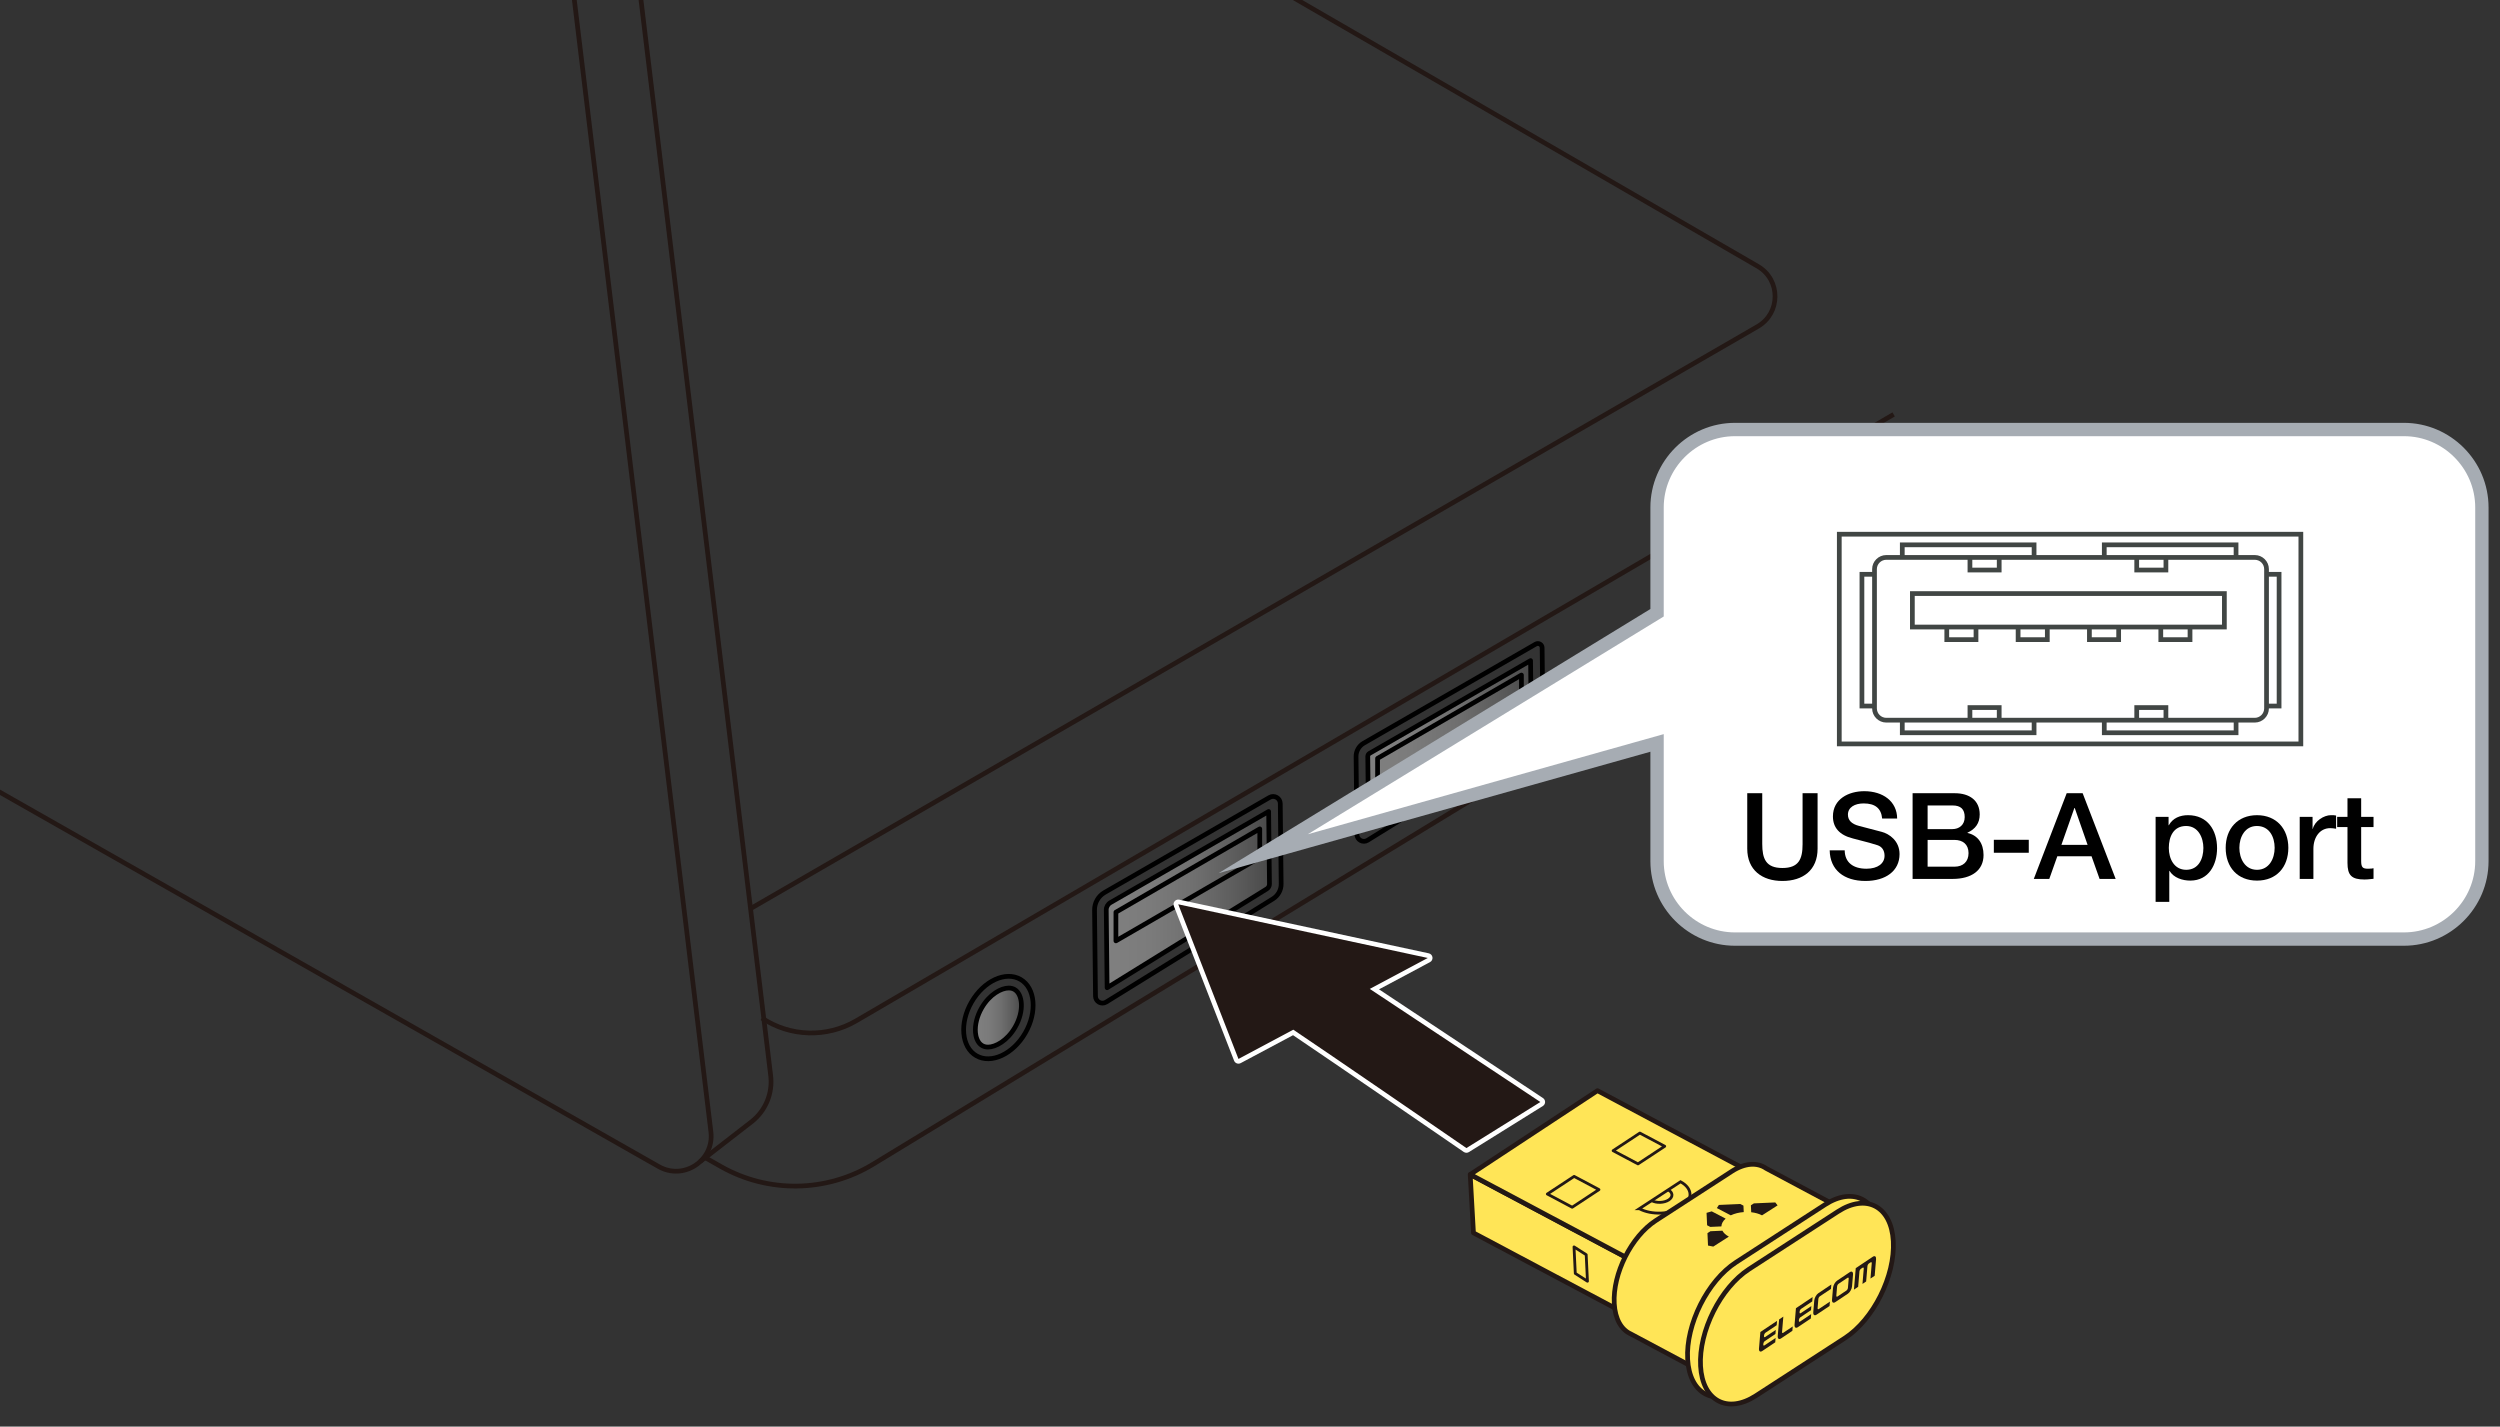 <?xml version="1.0" encoding="UTF-8"?>
<svg xmlns="http://www.w3.org/2000/svg" version="1.1" xmlns:xlink="http://www.w3.org/1999/xlink" viewBox="0 0 375 213.986">
  <rect x="0" y="0" width="375" height="213.986" fill="#333333" stroke="none"/>
  <!-- Generator: Adobe Illustrator 29.0.0, SVG Export Plug-In . SVG Version: 2.1.0 Build 186)  -->
  <defs>
    <linearGradient id="_名称未設定グラデーション_11" data-name="名称未設定グラデーション 11" x1="166.065" y1="134.94" x2="190.298" y2="134.94" gradientUnits="userSpaceOnUse">
      <stop offset="0" stop-color="gray"/>
      <stop offset=".268" stop-color="#7b7b7b"/>
      <stop offset=".545" stop-color="#6f6f6f"/>
      <stop offset=".826" stop-color="#5a5a5a"/>
      <stop offset="1" stop-color="#4a4a4a"/>
    </linearGradient>
    <linearGradient id="_名称未設定グラデーション_111" data-name="名称未設定グラデーション 11" x1="205.165" y1="111.602" x2="229.586" y2="111.602" xlink:href="#_名称未設定グラデーション_11"/>
    <linearGradient id="_名称未設定グラデーション_112" data-name="名称未設定グラデーション 11" x1="146.362" y1="152.589" x2="153.239" y2="152.589" xlink:href="#_名称未設定グラデーション_11"/>
  </defs>
  <g id="_レイヤー_1" data-name="レイヤー_1">
    <path d="M166.29,135.61c.058-.05,24.008-13.888,24.008-13.888v11.32l-24.233,15.116v-12.208l.225-.34Z" fill="url(#_名称未設定グラデーション_11)"/>
    <polygon points="205.165 113.178 229.586 99.317 229.586 108.721 205.281 123.888 205.165 113.178" fill="url(#_名称未設定グラデーション_111)"/>
    <path d="M147.51,156.92s-1.881-1.158-.826-4.508,3.733-4.673,5.15-4.208c1.418.465,1.961,3.536.689,5.391-1.273,1.855-2.879,4.056-5.013,3.326Z" fill="url(#_名称未設定グラデーション_112)"/>
    <path d="M190.437,119.614l-24.747,14.257c-.944.544-1.521,1.555-1.509,2.645l.142,12.919c.009.814.904,1.306,1.596.878l25.02-15.485c.776-.48,1.245-1.332,1.234-2.245l-.133-12.054c-.009-.818-.895-1.324-1.604-.915Z" fill="none" stroke="#000" stroke-linecap="round" stroke-linejoin="round" stroke-width=".709"/>
    <path d="M165.937,136.496c-.005-.454.236-.877.63-1.105l23.731-13.669.121,10.882c.003.294-.151.575-.403.73l-23.95,14.824-.128-11.662Z" fill="none" stroke="#000" stroke-linecap="round" stroke-linejoin="round" stroke-width=".709"/>
    <path d="M203.409,113.487l.129,11.678c.009.815.904,1.307,1.597.878l25.093-15.53c.763-.472,1.224-1.31,1.214-2.207l-.123-11.141c-.005-.491-.537-.794-.963-.549l-25.802,14.865c-.716.413-1.154,1.18-1.145,2.007Z" fill="none" stroke="#000" stroke-linecap="round" stroke-linejoin="round" stroke-width=".709"/>
    <path d="M205.165,113.468c-.002-.192.1-.369.264-.464l24.155-13.915.103,9.238c.002.278-.144.544-.382.692l-24.024,14.869-.116-10.42Z" fill="none" stroke="#000" stroke-linecap="round" stroke-linejoin="round" stroke-width=".709"/>
    <ellipse cx="149.758" cy="152.633" rx="6.615" ry="4.651" transform="translate(-57.305 206.01) rotate(-60)" fill="none" stroke="#000" stroke-linecap="round" stroke-linejoin="round" stroke-width=".709"/>
    <path d="M148.206,157.061c-.329,0-.624-.075-.877-.22-.765-.442-.961-1.416-1.009-1.958-.103-1.147.237-2.495.931-3.698,1.183-2.047,2.933-2.981,4.059-2.981.329,0,.624.075.877.22,1.186.686,1.509,3.176.079,5.657-1.183,2.047-2.934,2.981-4.059,2.981Z" fill="none" stroke="#000" stroke-linecap="round" stroke-linejoin="round" stroke-width=".709"/>
    <path d="M167.388,141.13v-4.305l21.578-12.495v4.305l-21.578,12.495Z" fill="none" stroke="#000" stroke-linecap="round" stroke-linejoin="round" stroke-width=".709"/>
    <path d="M206.637,118.059v-4.305l21.578-12.495v4.305l-21.578,12.495Z" fill="none" stroke="#000" stroke-linecap="round" stroke-linejoin="round" stroke-width=".709"/>
    <path d="M86.059-.768l20.577,170.544c.518,4.292-4.07,7.344-7.829,5.209L-13.246,111.319" fill="none" stroke="#231815" stroke-miterlimit="10" stroke-width=".709"/>
    <path d="M96.056-.768l19.547,162.124c.317,2.631-.758,5.238-2.839,6.88l-7.75,6.007" fill="none" stroke="#231815" stroke-miterlimit="10" stroke-width=".709"/>
    <path d="M284.048,62.158l-155.621,90.967c-4.406,2.575-9.894,2.413-14.14-.417" fill="none" stroke="#231815" stroke-miterlimit="10" stroke-width=".709"/>
    <path d="M284.048,81.429l-153.072,93.198c-6.989,4.255-15.735,4.389-22.85.349l-2.269-1.288" fill="none" stroke="#231815" stroke-miterlimit="10" stroke-width=".709"/>
    <path d="M193.297-.768l70.357,40.71c3.474,2.01,3.472,7.025-.002,9.033l-151.07,87.317" fill="none" stroke="#231815" stroke-miterlimit="10" stroke-width=".709"/>
    <g>
      <path d="M219.965,172.564c-.07,0-.141-.021-.201-.062-.213-.147-21.143-14.531-25.786-17.635l-8.04,4.289c-.052.028-.109.042-.167.042-.042,0-.083-.007-.123-.022-.095-.035-.17-.109-.207-.204l-9.032-23.196c-.048-.121-.024-.259.061-.358.068-.08.167-.125.27-.125.024,0,.05.003.074.008l37.433,8.049c.146.031.256.15.276.297.021.147-.053.292-.184.362l-8.177,4.362,25.091,16.635c.101.067.161.18.159.3s-.064.232-.167.296l-11.092,6.91c-.058.036-.123.054-.188.054Z" fill="#231815"/>
      <path d="M176.738,135.646l37.432,8.049-8.701,4.641,25.587,16.964-11.092,6.91s-21.655-14.884-25.967-17.756l-8.227,4.388-9.032-23.196M176.738,134.937c-.205,0-.403.089-.539.249-.169.198-.216.474-.121.717l9.032,23.196c.074.189.224.337.414.407.08.03.163.044.246.044.115,0,.23-.028.334-.083l7.853-4.189c4.97,3.332,25.395,17.37,25.606,17.515.121.083.261.125.401.125.13,0,.26-.036.375-.107l11.092-6.91c.205-.128.33-.35.334-.591s-.116-.467-.317-.601l-24.597-16.308,7.653-4.082c.262-.14.41-.429.368-.724-.041-.295-.262-.532-.553-.595l-37.432-8.049c-.05-.011-.099-.016-.149-.016h0Z" fill="#fff"/>
    </g>
    <g>
      <g>
        <polygon points="247.231 198.862 221.021 184.933 220.528 176.183 246.739 190.113 247.231 198.862" fill="#ffe557" stroke="#231815" stroke-linejoin="round" stroke-width=".709"/>
        <polygon points="220.542 176.167 246.722 190.103 265.799 177.535 239.619 163.6 220.542 176.167" fill="#ffe557" stroke="#231815" stroke-linejoin="round" stroke-width=".709"/>
        <polygon points="245.697 174.585 241.969 172.604 245.978 169.961 249.707 171.941 245.697 174.585" fill="none" stroke="#231815" stroke-linejoin="round" stroke-width=".425"/>
        <polygon points="235.828 181.086 232.101 179.104 236.117 176.459 239.842 178.442 235.828 181.086" fill="none" stroke="#231815" stroke-linejoin="round" stroke-width=".425"/>
        <polygon points="237.929 188.206 236.102 187.034 236.293 191.014 238.118 192.185 237.929 188.206" fill="none" stroke="#231815" stroke-linejoin="round" stroke-width=".425"/>
      </g>
      <g>
        <path d="M245.898,181.307c1.818.975,4.677.861,6.384-.256s1.618-2.812-.201-3.787l-6.184,4.043Z" fill="#ffe557" stroke="#231815" stroke-miterlimit="10" stroke-width=".425"/>
        <path d="M247.753,180.094c.727.39,1.871.344,2.554-.102s.647-1.125-.08-1.515" fill="none" stroke="#231815" stroke-miterlimit="10" stroke-width=".425"/>
      </g>
      <path d="M279.972,183.288l-15.051-8.034c-1.318-.916-3.178-.835-5.176.46l-11.389,7.38c-3.665,2.375-6.464,7.969-6.219,12.432h0c.129,2.348,1.076,3.934,2.479,4.563l15.139,8.08" fill="#ffe557" stroke="#231815" stroke-miterlimit="10" stroke-width=".709"/>
      <path d="M273.739,180.706l-13.32,8.631c-4.287,2.778-7.56,9.321-7.273,14.54h0c.287,5.219,4.029,7.217,8.316,4.439l13.32-8.631c4.287-2.778,7.56-9.321,7.273-14.54h0c-.287-5.219-4.029-7.217-8.316-4.439Z" fill="#ffe557" stroke="#231815" stroke-miterlimit="10" stroke-width=".709"/>
      <path d="M275.677,181.74l-13.32,8.631c-4.287,2.778-7.56,9.321-7.273,14.54h0c.287,5.219,4.029,7.217,8.316,4.439l13.32-8.631c4.287-2.778,7.56-9.321,7.273-14.54h0c-.287-5.219-4.029-7.217-8.316-4.439Z" fill="#ffe557" stroke="#231815" stroke-miterlimit="10" stroke-width=".709"/>
      <g>
        <path d="M277.834,190.779c-.093-.068-.225-.051-.372.047l-1.899,1.271c-.147.099-.293.268-.408.475-.116.208-.188.429-.205.624l-.147,1.763c-.016.194.026.339.119.407.092.068.225.051.372-.047l1.899-1.271c.147-.099.292-.267.408-.475.116-.207.188-.428.205-.623l.147-1.763c.016-.195-.026-.339-.119-.407M277.19,193.18c-.006.07-.032.15-.074.225-.042.075-.094.135-.147.171l-1.344.899c-.053.035-.101.042-.134.017-.033-.025-.048-.077-.042-.147l.115-1.38c.006-.07.032-.149.073-.224.042-.075.094-.136.147-.171l1.344-.899c.053-.035.1-.041.134-.017.033.025.049.076.043.146l-.115,1.38Z" fill="#231815"/>
        <path d="M281.409,188.872c.016-.194-.026-.339-.118-.407-.093-.068-.225-.051-.372.048l-2.557,1.712-.269,3.22.631-.423.192-2.301c.006-.07.032-.15.074-.225.041-.075.094-.135.146-.17l.25-.167c.053-.036.101-.042.134-.017.033.024.049.076.043.147l-.192,2.301.552-.37.192-2.301c.006-.07.033-.15.074-.225.042-.075.094-.135.147-.171l.25-.167c.053-.036.101-.042.134-.017.033.024.049.076.043.146l-.192,2.301.631-.422.208-2.492Z" fill="#231815"/>
        <path d="M272.139,195.077c.016-.195.089-.416.205-.623.116-.207.261-.376.408-.475l1.948-1.304-.055.658-1.67,1.118c-.053.036-.106.096-.147.171-.042.075-.068.154-.074.225l-.115,1.38c-.006.07.009.122.043.147.033.025.081.018.134-.017l1.67-1.118-.055.658-1.948,1.304c-.148.099-.28.116-.373.047-.093-.067-.135-.212-.119-.406l.147-1.763Z" fill="#231815"/>
        <path d="M268.858,199.625l-1.705,1.141c-.148.099-.28.115-.373.047-.093-.067-.135-.212-.119-.407l.208-2.491.631-.423-.192,2.3c-.006.07.009.122.042.147.034.024.081.018.134-.017l1.427-.955-.055.658Z" fill="#231815"/>
        <path d="M264.055,199.8l2.5-1.673-.055.657-1.67,1.118c-.053.036-.105.096-.147.171-.042.075-.068.155-.074.225l-.01.12c-.006.07.009.122.043.147.033.024.081.018.134-.018l1.59-1.064-.051.615-1.59,1.064c-.053.036-.105.096-.147.171-.042.075-.068.155-.074.225l-.01.12c-.006.07.009.122.043.146.033.025.081.019.134-.017l1.67-1.118-.055.658-1.948,1.304c-.147.099-.28.115-.372.047-.093-.068-.135-.212-.119-.407l.208-2.491Z" fill="#231815"/>
        <path d="M269.391,196.229l2.5-1.673-.055.657-1.67,1.118c-.053.036-.105.096-.147.171-.041.074-.068.155-.074.225l-.01.12c-.006.07.01.122.043.147.034.024.081.018.134-.018l1.59-1.064-.051.615-1.59,1.064c-.053.036-.105.096-.147.171-.041.074-.068.155-.074.224l-.01.12c-.006.07.01.122.043.146.034.024.081.018.134-.017l1.67-1.118-.055.658-1.948,1.304c-.147.099-.28.115-.372.047-.093-.068-.135-.212-.119-.407l.208-2.491Z" fill="#231815"/>
      </g>
      <g>
        <path d="M261.56,181.814l-.043-.969-.471-.246-3.213.142c-.147.226-.158.243-.305.47l2.087,1.09c.575-.274,1.253-.438,1.945-.487Z" fill="#231815"/>
        <path d="M262.634,180.795l.046,1.04c.59.067,1.153.22,1.625.467l1.578-1.011.756-.485c-.166-.212-.179-.228-.345-.441l-3.213.142-.448.287Z" fill="#231815"/>
        <path d="M258.208,183.962l-1.671.074-.471-.246-.083-1.863c.374-.108.402-.116.777-.223l2.087,1.09c-.413.359-.625.765-.638,1.169Z" fill="#231815"/>
        <path d="M256.565,184.684l1.794-.08c.175.333.496.641.969.888l-1.578,1.011-.756.485c-.382-.074-.411-.08-.793-.154l-.083-1.863.448-.287Z" fill="#231815"/>
      </g>
    </g>
  </g>
  <g id="_編集モード" data-name="編集モード">
    <path d="M360.585,64.427h-100.331c-6.427,0-11.694,5.263-11.694,11.691v15.794l-59.084,36.146,59.084-16.619v17.733c0,6.434,5.267,11.69,11.694,11.69h100.331c6.434,0,11.698-5.256,11.698-11.69v-53.054c0-6.427-5.263-11.691-11.698-11.691" fill="#fff"/>
    <path d="M360.585,64.427h-100.331c-6.427,0-11.694,5.263-11.694,11.691v15.794l-59.084,36.146,59.084-16.619v17.733c0,6.434,5.267,11.69,11.694,11.69h100.331c6.434,0,11.698-5.256,11.698-11.69v-53.054c0-6.427-5.263-11.691-11.698-11.691Z" fill="none" stroke="#a6acb3" stroke-miterlimit="10" stroke-width="2"/>
    <g>
      <path d="M264.337,118.983v7.598c0,2.233.541,3.619,3.025,3.619,2.448,0,3.024-1.332,3.024-3.565v-7.652h2.251v8.319c0,3.223-2.196,4.843-5.275,4.843-3.061,0-5.275-1.639-5.275-4.843v-8.319h2.25Z"/>
      <path d="M284.571,122.782h-2.25v-.018c-.145-1.512-1.045-2.25-2.773-2.25-1.351,0-2.358.594-2.358,1.674,0,.846.54,1.404,1.639,1.692l3.438.9c1.099.288,2.665,1.333,2.665,3.331,0,2.539-2.089,4.033-5.113,4.033-3.223,0-5.312-1.639-5.366-4.591h2.251c.019,1.836,1.297,2.755,3.259,2.755,1.729,0,2.719-.811,2.719-1.945,0-.81-.396-1.368-1.062-1.584-.721-.234-1.279-.396-3.674-1.008-2.034-.504-3.007-1.638-3.007-3.313,0-2.611,2.359-3.781,4.699-3.781,2.791,0,4.916,1.513,4.934,4.105Z"/>
      <path d="M293.211,118.983c2.215,0,3.745,1.081,3.745,3.187,0,1.296-.63,2.179-1.837,2.737v.036c1.549.342,2.413,1.566,2.413,3.313,0,2.305-1.801,3.583-4.646,3.583h-5.996v-12.856h6.32ZM292.851,124.367c1.026,0,1.854-.63,1.854-1.801,0-1.188-.594-1.747-1.818-1.747h-3.745v3.547h3.709ZM293.175,130.002c1.278,0,2.106-.738,2.106-2.035,0-1.314-.864-1.98-2.106-1.98h-4.033v4.015h4.033Z"/>
      <path d="M304.316,125.969v1.944h-5.24v-1.944h5.24Z"/>
      <path d="M312.398,118.983l4.951,12.856h-2.412l-1.207-3.403h-5.131l-1.207,3.403h-2.322l4.934-12.856h2.395ZM311.156,121.198l-1.944,5.528h3.925l-1.927-5.528h-.054Z"/>
      <path d="M332.56,127.229c0,2.449-1.225,4.861-4.016,4.861-1.17,0-2.484-.414-3.115-1.458h-.036v4.646h-2.052v-12.748h1.944v1.26h.036c.594-1.081,1.692-1.513,2.881-1.513,2.917,0,4.357,2.233,4.357,4.952ZM327.932,130.471c1.854,0,2.575-1.657,2.575-3.277,0-1.548-.774-3.295-2.593-3.295-1.909,0-2.593,1.621-2.593,3.295,0,1.603.792,3.277,2.61,3.277Z"/>
      <path d="M343.251,127.175c0,2.899-1.782,4.916-4.699,4.916s-4.699-1.999-4.699-4.916c0-2.845,1.782-4.897,4.699-4.897s4.699,2.053,4.699,4.897ZM338.552,130.471c1.818,0,2.646-1.675,2.646-3.295,0-1.656-.81-3.277-2.665-3.277-1.782,0-2.628,1.639-2.628,3.277,0,1.603.828,3.295,2.646,3.295Z"/>
      <path d="M350.414,122.332v1.98c-.307-.054-.595-.09-.883-.09-1.53,0-2.521,1.333-2.521,3.115v4.501h-2.053v-9.309h1.927v1.8h.036c.288-1.188,1.675-2.053,2.719-2.053.396,0,.468,0,.774.054Z"/>
      <path d="M354.175,119.739v2.791h1.854v1.53h-1.854v5.078c0,.972.234,1.17,1.026,1.17.378,0,.756-.036.828-.072v1.584c-.811.09-1.044.108-1.332.108-1.963,0-2.575-.63-2.575-2.502v-5.366h-1.548v-1.53h1.548v-2.791h2.053Z"/>
    </g>
    <path d="M286.855,94.057v-5.021h46.801v5.021h-46.801ZM320.507,108.028v-1.89h4.381v1.89h-4.381ZM295.492,108.028v-1.89h4.388v1.89h-4.388ZM315.642,109.911v-1.89h19.769v1.89h-19.769ZM285.343,109.911v-1.89h19.769v1.89h-19.769ZM324.888,85.505v-1.893h-4.381v1.893h4.381ZM328.503,95.947v-1.89h-4.384v1.89h4.384ZM317.799,95.947v-1.89h-4.388v1.89h4.388ZM307.097,95.947v-1.89h-4.381v1.89h4.381ZM296.4,95.947v-1.89h-4.384v1.89h4.384ZM299.88,85.505v-1.893h-4.388v1.893h4.388ZM335.407,83.612v-1.89h-19.765v1.89h19.765ZM341.863,105.908v-19.765h-1.883v19.765h1.883ZM281.176,105.908v-19.765h-1.886v19.765h1.886ZM305.112,83.612v-1.89h-19.769v1.89h19.769ZM339.98,106.267c0,.964-.794,1.762-1.758,1.762h-55.285c-.961,0-1.762-.797-1.762-1.762v-20.9c0-.964.801-1.754,1.762-1.754h55.285c.964,0,1.758.79,1.758,1.754v20.9Z" fill="none" stroke="#414644" stroke-width=".709"/>
    <path d="M275.894,111.587v-31.456h69.235v31.456h-69.235Z" fill="none" stroke="#414644" stroke-width=".709"/>
  </g>
</svg>
